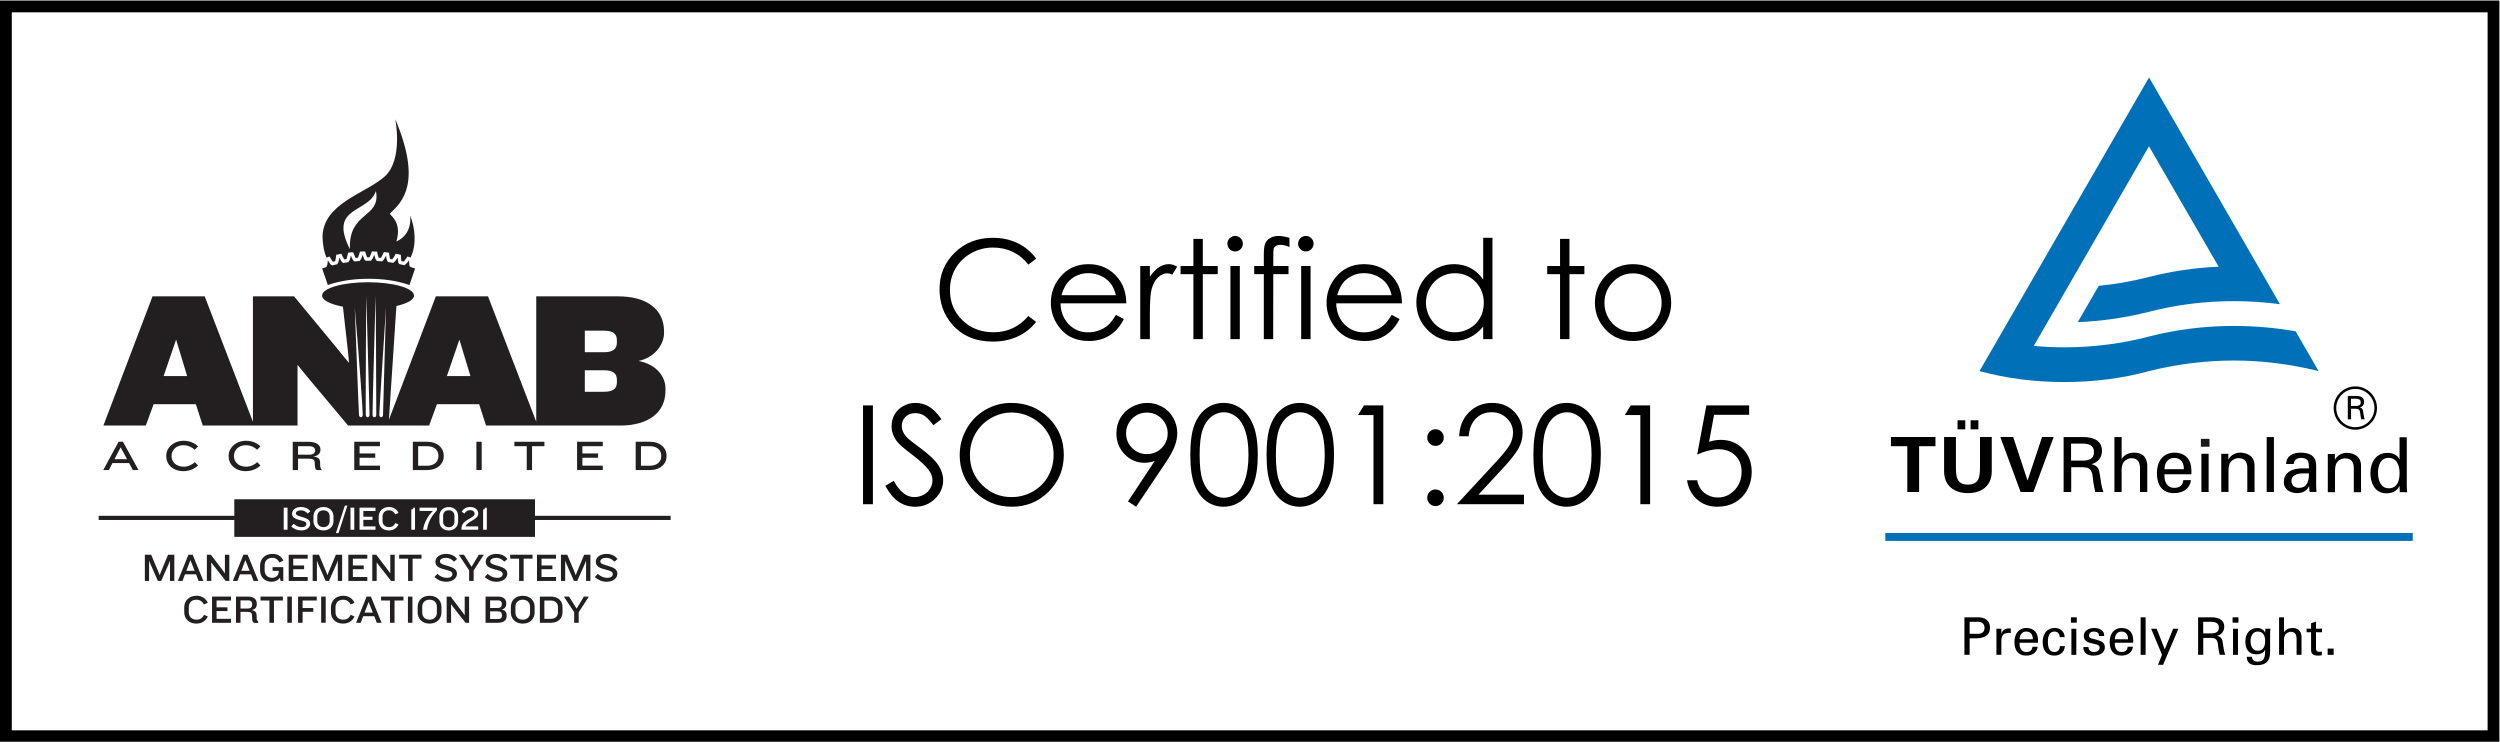 <?xml version="1.0" encoding="utf-8"?>
<!-- Generator: Adobe Illustrator 15.1.0, SVG Export Plug-In . SVG Version: 6.00 Build 0)  -->
<!DOCTYPE svg PUBLIC "-//W3C//DTD SVG 1.1//EN" "http://www.w3.org/Graphics/SVG/1.1/DTD/svg11.dtd">
<svg version="1.1"
	 id="svg2" xmlns:inkscape="http://www.inkscape.org/namespaces/inkscape" xmlns:sodipodi="http://sodipodi.sourceforge.net/DTD/sodipodi-0.dtd" xmlns:svg="http://www.w3.org/2000/svg" sodipodi:docname="a8caac02e760b1fb5bd92515efc16cbe.eps"
	 xmlns="http://www.w3.org/2000/svg" xmlns:xlink="http://www.w3.org/1999/xlink" x="0px" y="0px" width="150px" height="44.506px"
	 viewBox="0 52.615 150 44.506" enable-background="new 0 52.615 150 44.506" xml:space="preserve">
<sodipodi:namedview  id="namedview4" borderopacity="1.0" bordercolor="#666666" pagecolor="#ffffff" inkscape:pageopacity="0.0" inkscape:pageshadow="2" inkscape:pagecheckerboard="0">
	</sodipodi:namedview>
<g id="g8" transform="matrix(1.333,0,0,-1.333,0,180)" inkscape:label="ink_ext_XXXXXX" inkscape:groupmode="layer">
	<g id="g10" transform="scale(0.1)">
		<path id="path12" d="M466.373,839.209l-3.505-2.695c-1.934,2.52-4.263,4.431-6.969,5.728c-2.71,1.304-5.695,1.956-8.936,1.956
			c-3.549,0-6.833-0.857-9.855-2.549c-3.025-1.707-5.369-3.999-7.035-6.863c-1.663-2.878-2.494-6.116-2.494-9.697
			c0-5.42,1.857-9.946,5.581-13.579c3.713-3.618,8.412-5.442,14.073-5.442c6.229,0,11.444,2.446,15.634,7.317l3.505-2.666
			c-2.212-2.82-4.98-4.995-8.298-6.541c-3.314-1.538-7.017-2.307-11.111-2.307c-7.782,0-13.92,2.585-18.413,7.764
			c-3.776,4.38-5.654,9.653-5.654,15.842c0,6.511,2.285,11.997,6.848,16.436c4.563,4.446,10.287,6.672,17.161,6.672
			c4.153,0,7.903-0.82,11.246-2.461C461.503,844.468,464.245,842.168,466.373,839.209"/>
		<path id="path14" d="M502.302,822.759c-0.568,2.256-1.392,4.058-2.468,5.405c-1.084,1.355-2.512,2.446-4.285,3.267
			c-1.776,0.835-3.644,1.245-5.603,1.245c-3.23,0-6.006-1.04-8.324-3.113c-1.699-1.516-2.981-3.779-3.845-6.804H502.302
			L502.302,822.759z M502.302,813.896l3.563-1.868c-1.168-2.307-2.52-4.153-4.054-5.574c-1.534-1.406-3.259-2.483-5.178-3.215
			c-1.915-0.74-4.087-1.099-6.504-1.099c-5.369,0-9.565,1.75-12.594,5.273c-3.025,3.516-4.537,7.493-4.537,11.924
			c0,4.175,1.282,7.896,3.849,11.155c3.245,4.153,7.592,6.233,13.041,6.233c5.607,0,10.085-2.124,13.436-6.379
			c2.384-3.003,3.593-6.753,3.629-11.243h-29.597c0.081-3.831,1.304-6.951,3.662-9.404c2.358-2.439,5.277-3.662,8.745-3.662
			c1.681,0,3.307,0.286,4.893,0.872c1.586,0.579,2.933,1.362,4.043,2.322S501.009,811.758,502.302,813.896"/>
		<path id="path16" d="M513.245,835.884h4.325v-4.805c1.293,1.89,2.651,3.303,4.083,4.248c1.432,0.938,2.922,1.406,4.475,1.406
			c1.168,0,2.417-0.381,3.75-1.128l-2.208-3.56c-0.886,0.381-1.633,0.571-2.238,0.571c-1.406,0-2.772-0.579-4.08-1.736
			c-1.311-1.165-2.311-2.966-2.996-5.398c-0.52-1.875-0.787-5.669-0.787-11.375v-11.125h-4.325V835.884"/>
		<path id="path18" d="M537.169,848.101h4.226v-12.217h6.716v-3.662h-6.716v-29.238h-4.226v29.238h-5.779v3.662h5.779V848.101"/>
		<path id="path20" d="M553.824,835.884h4.23v-32.9h-4.23V835.884z M555.926,849.426c0.963,0,1.787-0.344,2.472-1.033
			c0.677-0.674,1.022-1.501,1.022-2.476c0-0.945-0.341-1.765-1.022-2.446c-0.685-0.681-1.509-1.025-2.472-1.025
			c-0.945,0-1.758,0.337-2.443,1.025c-0.677,0.674-1.022,1.501-1.022,2.446c0,0.967,0.344,1.794,1.022,2.476
			C554.169,849.082,554.982,849.426,555.926,849.426"/>
		<path id="path22" d="M580.4,848.577v-4.138c-1.553,0.659-2.886,0.996-3.984,0.996c-0.835,0-1.516-0.161-2.065-0.498
			c-0.542-0.337-0.886-0.718-1.025-1.143c-0.139-0.439-0.205-1.597-0.205-3.472v-4.438h6.855v-3.662h-6.863l-0.037-29.238h-4.219
			v29.238h-4.329v3.662h4.329v5.142c0,2.358,0.212,4.043,0.645,5.046s1.157,1.824,2.205,2.432s2.292,0.916,3.757,0.916
			C576.848,849.426,578.481,849.141,580.4,848.577"/>
		<path id="path24" d="M585.674,835.884h4.226v-32.9h-4.226V835.884z M587.768,849.426c0.952,0,1.787-0.344,2.468-1.033
			c0.674-0.674,1.025-1.501,1.025-2.476c0-0.945-0.352-1.765-1.025-2.446c-0.681-0.688-1.516-1.025-2.468-1.025
			c-0.945,0-1.772,0.337-2.446,1.025c-0.674,0.674-1.025,1.501-1.025,2.446c0,0.967,0.344,1.794,1.025,2.476
			C585.996,849.082,586.824,849.426,587.768,849.426"/>
		<path id="path26" d="M626.396,822.759c-0.557,2.256-1.384,4.058-2.476,5.405c-1.069,1.355-2.505,2.446-4.277,3.267
			c-1.787,0.835-3.647,1.245-5.596,1.245c-3.23,0-6.006-1.04-8.335-3.113c-1.692-1.516-2.974-3.779-3.838-6.804H626.396
			L626.396,822.759z M626.396,813.896l3.574-1.868c-1.187-2.307-2.534-4.153-4.072-5.574c-1.538-1.406-3.252-2.483-5.171-3.215
			c-1.919-0.74-4.087-1.099-6.504-1.099c-5.369,0-9.565,1.75-12.583,5.273c-3.04,3.516-4.541,7.493-4.541,11.924
			c0,4.175,1.274,7.896,3.838,11.155c3.245,4.153,7.595,6.233,13.044,6.233c5.603,0,10.085-2.124,13.44-6.379
			c2.373-3.003,3.574-6.753,3.618-11.243h-29.59c0.088-3.831,1.304-6.951,3.655-9.404c2.373-2.439,5.281-3.662,8.745-3.662
			c1.677,0,3.303,0.286,4.885,0.872c1.604,0.579,2.937,1.362,4.058,2.322C623.891,810.19,625.1,811.758,626.396,813.896"/>
		<path id="path28" d="M654.858,832.646c-2.358,0-4.534-0.579-6.511-1.743c-2.007-1.157-3.596-2.776-4.768-4.871
			c-1.187-2.102-1.758-4.314-1.758-6.643c0-2.322,0.586-4.526,1.787-6.65c1.179-2.109,2.776-3.757,4.783-4.937
			c2-1.172,4.138-1.758,6.438-1.758c2.329,0,4.512,0.579,6.592,1.743c2.065,1.172,3.662,2.754,4.775,4.746
			c1.128,1.992,1.685,4.241,1.685,6.731c0,3.801-1.245,6.987-3.765,9.551c-2.498,2.556-5.581,3.831-9.243,3.831H654.858
			L654.858,832.646z M671.777,848.577v-45.593h-4.175v5.654c-1.765-2.153-3.757-3.779-5.962-4.871
			c-2.212-1.091-4.629-1.626-7.236-1.626c-4.658,0-8.643,1.677-11.938,5.061c-3.296,3.376-4.944,7.485-4.944,12.319
			c0,4.739,1.663,8.789,4.98,12.151c3.333,3.369,7.332,5.054,12.019,5.054c2.695,0,5.127-0.579,7.324-1.729
			c2.19-1.15,4.116-2.871,5.757-5.164v18.743H671.777"/>
		<path id="path30" d="M702.202,848.101h4.233v-12.217h6.709v-3.662h-6.709v-29.238h-4.233v29.238h-5.779v3.662h5.779V848.101"/>
		<path id="path32" d="M735.051,832.588c-3.516,0-6.548-1.304-9.075-3.904c-2.527-2.607-3.794-5.75-3.794-9.434
			c0-2.38,0.571-4.592,1.729-6.65s2.71-3.647,4.68-4.768c1.956-1.113,4.109-1.677,6.46-1.677s4.504,0.564,6.46,1.677
			c1.97,1.128,3.523,2.71,4.68,4.768c1.157,2.051,1.729,4.27,1.729,6.65c0,3.684-1.267,6.826-3.809,9.434
			C741.57,831.284,738.552,832.588,735.051,832.588L735.051,832.588z M735.073,836.726c5.061,0,9.258-1.838,12.598-5.5
			c3.032-3.34,4.556-7.31,4.556-11.887c0-4.592-1.626-8.613-4.819-12.048c-3.208-3.435-7.31-5.149-12.334-5.149
			c-5.054,0-9.177,1.714-12.393,5.149c-3.186,3.435-4.79,7.456-4.79,12.048c0,4.556,1.516,8.511,4.541,11.858
			C725.771,834.88,729.976,836.726,735.073,836.726"/>
		<path id="path34" d="M388.462,773.152h4.438v-44.48h-4.438V773.152"/>
		<path id="path36" d="M398.496,736.948l3.783,2.271c2.662-4.893,5.728-7.339,9.221-7.339c1.49,0,2.889,0.344,4.204,1.04
			c1.311,0.688,2.303,1.633,2.988,2.791c0.688,1.179,1.029,2.41,1.029,3.728c0,1.487-0.509,2.952-1.509,4.38
			c-1.395,1.978-3.929,4.358-7.621,7.134c-3.717,2.813-6.021,4.834-6.925,6.086c-1.571,2.087-2.358,4.358-2.358,6.797
			c0,1.941,0.465,3.699,1.392,5.288c0.923,1.597,2.234,2.849,3.915,3.772c1.685,0.908,3.512,1.377,5.49,1.377
			c2.095,0,4.058-0.527,5.881-1.567s3.75-2.937,5.79-5.728l-3.625-2.739c-1.677,2.212-3.102,3.677-4.285,4.38
			c-1.176,0.703-2.461,1.055-3.856,1.055c-1.791,0-3.256-0.549-4.398-1.626c-1.139-1.099-1.707-2.439-1.707-4.028
			c0-0.967,0.201-1.904,0.608-2.813c0.396-0.916,1.135-1.89,2.201-2.959c0.59-0.557,2.501-2.051,5.746-4.453
			c3.853-2.842,6.493-5.376,7.925-7.588c1.432-2.227,2.146-4.438,2.146-6.68c0-3.237-1.227-6.035-3.673-8.401
			c-2.45-2.395-5.435-3.582-8.932-3.582c-2.703,0-5.156,0.732-7.354,2.168C402.374,731.162,400.349,733.564,398.496,736.948"/>
		<path id="path38" d="M455.31,769.944c-3.292,0-6.412-0.857-9.357-2.571c-2.952-1.714-5.255-4.021-6.91-6.929
			s-2.476-6.138-2.476-9.712c0-5.288,1.831-9.749,5.493-13.389c3.666-3.647,8.082-5.464,13.25-5.464c3.45,0,6.647,0.842,9.587,2.512
			c2.937,1.663,5.229,3.962,6.874,6.87c1.648,2.893,2.465,6.13,2.465,9.683c0,3.538-0.824,6.724-2.465,9.573
			c-1.644,2.856-3.966,5.142-6.947,6.848C461.836,769.087,458.661,769.944,455.31,769.944z M455.116,774.272
			c6.735,0,12.374-2.256,16.915-6.738c4.534-4.504,6.804-10.042,6.804-16.611c0-6.504-2.267-12.026-6.793-16.567
			c-4.53-4.541-10.049-6.812-16.567-6.812c-6.588,0-12.158,2.263-16.699,6.782c-4.534,4.512-6.808,9.983-6.808,16.392
			c0,4.277,1.033,8.232,3.102,11.88s4.882,6.504,8.456,8.569C447.096,773.232,450.963,774.272,455.116,774.272"/>
		<path id="path40" d="M516.229,751.223c2.611,0,4.812,0.916,6.636,2.732c1.805,1.831,2.717,4.028,2.717,6.614
			s-0.912,4.783-2.736,6.614c-1.824,1.824-4.039,2.732-6.639,2.732c-2.582,0-4.783-0.916-6.603-2.732
			c-1.824-1.831-2.743-4.028-2.743-6.614s0.919-4.783,2.743-6.614C511.435,752.139,513.644,751.223,516.229,751.223z
			 M511.37,727.544l-3.655,2.373l12.03,18.208c-1.611-0.527-3.124-0.806-4.541-0.806c-3.53,0-6.53,1.274-8.998,3.838
			c-2.461,2.542-3.695,5.684-3.695,9.412c0,2.571,0.593,4.871,1.783,6.929s2.875,3.691,5.068,4.922
			c2.186,1.223,4.53,1.846,7.028,1.846c2.461,0,4.731-0.593,6.819-1.78s3.724-2.856,4.915-4.98c1.187-2.153,1.783-4.424,1.783-6.848
			c0-1.831-0.366-3.743-1.106-5.75c-0.736-2.007-2.051-4.424-3.944-7.251L511.37,727.544"/>
		<path id="path42" d="M539.971,750.813c0-5.017,0.454-8.811,1.351-11.382c0.897-2.578,2.219-4.526,3.973-5.867
			c1.754-1.318,3.615-1.992,5.57-1.992c1.974,0,3.816,0.652,5.53,1.956c1.718,1.296,3.018,3.252,3.9,5.845
			c1.113,3.164,1.663,6.98,1.663,11.44c0,4.482-0.498,8.152-1.479,11.008c-0.985,2.856-2.355,4.929-4.094,6.27
			c-1.75,1.318-3.585,1.978-5.519,1.978c-1.978,0-3.834-0.659-5.57-1.978c-1.732-1.34-3.054-3.281-3.959-5.845
			C540.432,759.668,539.971,755.867,539.971,750.813L539.971,750.813z M535.774,750.901c0,5.852,0.63,10.408,1.89,13.601
			s3.036,5.64,5.336,7.295c2.3,1.648,4.871,2.476,7.709,2.476c2.882,0,5.493-0.835,7.833-2.498c2.336-1.663,4.189-4.16,5.548-7.493
			c1.366-3.318,2.047-7.778,2.047-13.381c0-5.588-0.674-10.042-2.014-13.337c-1.34-3.311-3.197-5.801-5.555-7.485
			s-4.977-2.534-7.855-2.534c-2.845,0-5.409,0.82-7.679,2.461c-2.281,1.626-4.061,4.072-5.339,7.31
			C536.411,740.537,535.774,745.071,535.774,750.901"/>
		<path id="path44" d="M574.292,750.813c0-5.017,0.454-8.811,1.348-11.382c0.894-2.578,2.219-4.526,3.977-5.867
			c1.758-1.318,3.611-1.992,5.574-1.992s3.809,0.652,5.537,1.956c1.699,1.296,3.003,3.252,3.896,5.845
			c1.099,3.164,1.655,6.98,1.655,11.44c0,4.482-0.498,8.152-1.494,11.008c-0.981,2.856-2.344,4.929-4.087,6.27
			c-1.743,1.318-3.574,1.978-5.508,1.978c-1.985,0-3.838-0.659-5.574-1.978c-1.736-1.34-3.054-3.281-3.955-5.845
			C574.746,759.668,574.292,755.867,574.292,750.813L574.292,750.813z M570.088,750.901c0,5.852,0.645,10.408,1.89,13.601
			c1.26,3.193,3.032,5.64,5.347,7.295c2.292,1.648,4.863,2.476,7.705,2.476c2.886,0,5.493-0.835,7.822-2.498
			c2.351-1.663,4.204-4.16,5.566-7.493c1.348-3.318,2.036-7.778,2.036-13.381c0-5.588-0.674-10.042-2.007-13.337
			c-1.348-3.311-3.201-5.801-5.552-7.485c-2.373-1.685-4.98-2.534-7.866-2.534c-2.842,0-5.405,0.82-7.69,2.461
			c-2.271,1.626-4.05,4.072-5.317,7.31C570.732,740.537,570.088,745.071,570.088,750.901"/>
		<path id="path46" d="M613.901,773.152h8.745v-44.48h-4.424v40.129h-6.973L613.901,773.152"/>
		<path id="path48" d="M646.15,735.322c1.011,0,1.89-0.366,2.629-1.084c0.718-0.718,1.069-1.619,1.069-2.666
			c0-1.025-0.352-1.904-1.069-2.644c-0.74-0.732-1.619-1.099-2.629-1.099c-1.033,0-1.926,0.366-2.644,1.099
			c-0.718,0.74-1.084,1.619-1.084,2.644c0,1.047,0.366,1.948,1.084,2.666S645.117,735.322,646.15,735.322z M646.15,762.415
			c1.011,0,1.89-0.352,2.629-1.091c0.718-0.718,1.069-1.611,1.069-2.651c0-1.047-0.352-1.948-1.069-2.666
			c-0.74-0.732-1.619-1.084-2.629-1.084c-1.033,0-1.926,0.352-2.644,1.084c-0.718,0.718-1.084,1.619-1.084,2.666
			c0,1.018,0.366,1.897,1.084,2.637C644.224,762.056,645.117,762.415,646.15,762.415"/>
		<path id="path50" d="M661.069,759.243h-4.263c0.132,4.387,1.597,7.983,4.409,10.803c2.813,2.813,6.284,4.226,10.415,4.226
			c4.094,0,7.412-1.326,9.932-3.962c2.534-2.651,3.794-5.764,3.794-9.353c0-2.52-0.608-4.885-1.809-7.083
			c-1.208-2.219-3.552-5.215-7.024-8.987l-11.074-11.924h20.508v-4.292h-30.205l17,18.362c3.45,3.699,5.691,6.431,6.716,8.218
			c1.04,1.794,1.567,3.662,1.567,5.647c0,2.498-0.938,4.651-2.791,6.46c-1.868,1.816-4.153,2.717-6.848,2.717
			c-2.842,0-5.215-0.959-7.097-2.849C662.41,765.337,661.333,762.671,661.069,759.243"/>
		<path id="path52" d="M694.402,750.813c0-5.017,0.447-8.811,1.34-11.382c0.901-2.578,2.227-4.526,3.984-5.867
			c1.743-1.318,3.604-1.992,5.552-1.992c1.992,0,3.823,0.652,5.537,1.956s3.018,3.252,3.896,5.845
			c1.113,3.164,1.663,6.98,1.663,11.44c0,4.482-0.483,8.152-1.472,11.008s-2.358,4.929-4.109,6.27
			c-1.736,1.318-3.567,1.978-5.515,1.978c-1.963,0-3.838-0.659-5.552-1.978c-1.743-1.34-3.062-3.281-3.962-5.845
			C694.849,759.668,694.402,755.867,694.402,750.813L694.402,750.813z M690.198,750.901c0,5.852,0.623,10.408,1.882,13.601
			c1.267,3.193,3.04,5.64,5.332,7.295c2.307,1.648,4.871,2.476,7.712,2.476c2.893,0,5.493-0.835,7.844-2.498
			c2.329-1.663,4.175-4.16,5.537-7.493c1.362-3.318,2.043-7.778,2.043-13.381c0-5.588-0.667-10.042-2-13.337
			c-1.348-3.311-3.193-5.801-5.559-7.485c-2.358-1.685-4.973-2.534-7.859-2.534c-2.849,0-5.413,0.82-7.683,2.461
			c-2.263,1.626-4.058,4.072-5.332,7.31C690.835,740.537,690.198,745.071,690.198,750.901"/>
		<path id="path54" d="M734.018,773.152h8.723v-44.48h-4.402v40.129h-6.987L734.018,773.152"/>
		<path id="path56" d="M787.31,773.152v-4.233h-15.791l-2.234-12.136c1.934,0.586,3.684,0.864,5.229,0.864
			c4.05,0,7.39-1.362,10.02-4.072c2.615-2.717,3.933-6.182,3.933-10.415c0-2.922-0.681-5.61-2.029-8.049
			c-1.34-2.439-3.179-4.299-5.486-5.61c-2.3-1.304-4.973-1.956-7.998-1.956c-3.611,0-6.65,1.113-9.126,3.325
			c-2.476,2.197-3.955,5.054-4.453,8.569h4.556c0.352-1.721,0.938-3.091,1.75-4.175c0.828-1.069,1.912-1.934,3.259-2.593
			c1.377-0.652,2.798-0.974,4.285-0.974c2.922,0,5.427,1.106,7.537,3.325c2.095,2.205,3.149,4.98,3.149,8.298
			c0,2.988-0.952,5.435-2.849,7.295c-1.89,1.875-4.438,2.813-7.595,2.813c-2.607,0-5.801-0.776-9.536-2.373l4.124,22.097H787.31"/>
		<path id="path58" fill="#1A1A18" d="M990.644,758.101h3.882v-3.552h-3.882V758.101L990.644,758.101"/>
		<path id="path60" d="M896.514,758.914V743.43c0-6.577-4.717-9.763-10.715-9.763c-5.991,0-10.73,3.186-10.73,9.763v15.483h5.317
			v-13.418c0-4.182,0.205-7.991,5.413-7.991s5.413,3.809,5.413,7.991v13.418H896.514z M881.103,762.371v4.08h3.494v-4.08H881.103z
			 M886.992,762.371v4.08h3.501v-4.08H886.992L886.992,762.371"/>
		<path id="path62" d="M900.381,758.914h5.779l6.438-19.497h0.073l6.475,19.497h5.229l-9.104-24.734h-5.779L900.381,758.914
			L900.381,758.914"/>
		<path id="path64" d="M932.278,745.342V734.18h-3.42v24.727h8.833c4.138,0,8.43-1.296,8.43-6.196c0-2.974-1.794-5.281-4.658-5.962
			v-0.059c2.981-0.718,3.384-2.292,3.757-5.068c0.381-2.461,0.659-5.112,1.538-7.441h-3.662c-0.293,1.479-0.718,3.091-0.886,4.556
			c-0.271,2.234-0.271,4.255-1.399,5.486c-1.011,1.121-2.358,1.018-3.743,1.121H932.278L932.278,745.342z M932.212,748.293h5.654
			c3.794,0.168,4.651,1.882,4.651,3.838s-0.857,3.655-4.651,3.831h-5.654V748.293L932.212,748.293"/>
		<path id="path66" d="M951.724,734.18v24.727h3.252v-9.829h0.059c1.238,1.919,3.083,2.813,5.588,2.813
			c4.482,0,5.896-2.966,5.896-6.064V734.18h-3.267v10.173c0,3.01-0.784,4.973-3.823,5.046c-1.311,0.029-3.296-0.967-3.911-2.41
			c-0.747-1.78-0.542-2.996-0.542-3.977v-8.833H951.724L951.724,734.18"/>
		<path id="path68" d="M974.26,742.163c-0.234-3.003,1.003-6.123,4.321-6.123c2.527,0,3.794,0.989,4.182,3.486h3.428
			c-0.52-3.896-3.545-5.859-7.646-5.859c-5.522,0-7.69,3.911-7.69,8.979c0,5.024,2.52,9.243,7.961,9.243
			c5.149-0.103,7.566-3.354,7.566-8.115v-1.611H974.26L974.26,742.163z M982.969,744.434c0.059,2.871-1.245,5.083-4.387,5.083
			c-2.703,0-4.321-2.271-4.321-5.083H982.969L982.969,744.434"/>
		<path id="path70" d="M990.879,734.18v17.197h3.252V734.18H990.879L990.879,734.18"/>
		<path id="path72" d="M1003.008,748.843h0.066c1.099,2.153,3.501,3.047,5.215,3.047c1.194,0,6.511-0.308,6.511-5.815V734.18h-3.259
			v10.833c0,2.849-1.208,4.387-3.94,4.387c0,0-1.78,0.095-3.142-1.274c-0.498-0.476-1.384-1.23-1.384-4.592v-9.338h-3.252v17.183
			h3.186V748.843L1003.008,748.843"/>
		<path id="path74" d="M1020.264,734.18v24.727h3.252V734.18H1020.264L1020.264,734.18"/>
		<path id="path76" d="M1039.277,744.8c0,2.981-0.176,4.717-3.633,4.717c-1.633,0-3.186-0.945-3.223-2.732h-3.42
			c0.168,3.772,3.113,5.105,6.511,5.105c3.53,0,7.017-1.055,7.017-5.859v-8.218c0-0.74,0.029-2.183,0.139-3.618h-2.197
			c-0.3,0-0.886-0.176-0.93,0.227c-0.059,0.798-0.125,1.553-0.168,2.329h-0.066c-1.055-2.153-2.974-3.083-5.339-3.083
			c-2.981,0-5.984,1.553-5.984,4.907c0,4.834,4.277,6.233,8.35,6.233h2.944V744.8L1039.277,744.8z M1036.025,742.544
			c-1.992-0.11-4.629-0.82-4.629-3.325c0-2.124,1.472-3.179,3.384-3.179c3.838,0,4.556,3.311,4.497,6.504H1036.025L1036.025,742.544
			"/>
		<path id="path78" d="M1050.952,748.748h0.073c1.099,2.153,3.486,3.054,5.2,3.054c1.201,0,6.504-0.322,6.504-5.823v-11.887h-3.252
			v10.825c0,2.842-1.187,4.38-3.926,4.38c0,0-1.787,0.103-3.171-1.26c-0.476-0.491-1.355-1.23-1.355-4.585v-9.36h-3.252v17.197
			h3.179V748.748L1050.952,748.748"/>
		<path id="path80" d="M1080.066,758.818h3.252v-21.68c0-1.025,0.095-2.051,0.168-3.054h-3.325l-0.095,2.578v0.168h-0.081
			c-1.157-2.402-3.428-3.252-5.918-3.252c-5.098,0-7.119,4.702-7.119,9.104c0,4.658,2.358,9.104,7.712,9.104
			c2.175,0,4.343-0.784,5.325-2.842h0.081V758.818L1080.066,758.818z M1075.232,735.842c3.933,0,4.856,3.662,4.856,6.877
			c0,3.12-1.165,6.812-4.856,6.812c-3.911,0-4.856-3.596-4.856-6.812C1070.376,739.512,1071.563,735.842,1075.232,735.842
			L1075.232,735.842"/>
		<path id="path82" d="M851.133,758.914h20.039v-4.116h-7.354V734.18h-5.317v20.618h-7.368V758.914L851.133,758.914"/>
		<path id="path84" d="M1068.765,771.958c0-4.753-3.867-8.613-8.606-8.613s-8.591,3.86-8.591,8.613c0,4.739,3.853,8.606,8.591,8.606
			S1068.765,776.697,1068.765,771.958z M1060.159,781.707c-5.369,0-9.756-4.373-9.756-9.749c0-5.369,4.387-9.749,9.756-9.749
			c5.383,0,9.756,4.38,9.756,9.749C1069.915,777.334,1065.542,781.707,1060.159,781.707L1060.159,781.707"/>
		<path id="path86" d="M1058.247,771.643v-4.761h-1.472v10.525h3.772c1.743,0,3.574-0.549,3.574-2.637
			c0-1.274-0.754-2.241-1.978-2.549V772.2c1.267-0.293,1.443-0.967,1.589-2.146c0.168-1.055,0.286-2.183,0.667-3.171h-1.56
			c-0.132,0.63-0.308,1.318-0.374,1.941c-0.117,0.952-0.117,1.809-0.601,2.322c-0.432,0.491-1.011,0.439-1.582,0.491h-2.036V771.643
			z M1058.196,772.896h2.41c1.619,0.066,1.992,0.791,1.992,1.626c0,0.828-0.374,1.56-1.992,1.626h-2.41V772.896L1058.196,772.896"/>
		<path id="path88" fill="#0071B9" d="M1042.668,790.261l-9.382,16.252c-9.009,1.56-18.362,2.41-27.803,2.41
			c-13.198,0-25.942-1.619-38.174-4.768c-12.1-3.171-24.976-4.863-38.123-4.863c-4.695,0-9.25,0.205-13.748,0.659l51.841,89.824
			l31.355-54.185c-10.818-0.483-21.174-2.021-31.326-4.622c-7.346-1.89-14.883-3.23-22.639-3.992l-9.441-16.348
			c11.016,0.425,21.797,2.08,32.08,4.658c12.217,3.164,24.946,4.79,38.167,4.79c6.995,0,13.997-0.469,20.764-1.37l-9.932,17.205
			L990.63,880.4l-23.32,40.371l-76.318-132.173c12.188-3.325,24.968-4.937,38.188-4.937c13.147,0,26.03,1.611,38.13,4.937
			c12.217,3.018,24.946,4.753,38.167,4.753c13.147,0,25.935-1.736,38.159-4.753L1042.668,790.261L1042.668,790.261"/>
		<path id="path90" fill="#0071B9" d="M848.599,712.163h237.422v3.567H848.599V712.163L848.599,712.163"/>
		<path id="path92" d="M884.209,677.761h5.662c3.127,0.139,5.837-1.033,5.837-4.724c0-3.523-2.856-4.644-5.984-4.717h-3.171v-7.441
			h-2.344V677.761L884.209,677.761z M890.215,670.342c0.278,0,3.04-0.161,3.04,2.695s-2.761,2.717-3.04,2.717h-3.662v-5.413H890.215
			L890.215,670.342"/>
		<path id="path94" d="M900.835,660.879h-2.219v11.733h2.219v-2.256h0.044c0.322,1.619,1.824,2.417,3.428,2.417
			c0.286,0,0.513-0.015,0.769-0.015v-2.102c-0.3,0.11-0.645,0.11-0.945,0.11c-2.813-0.088-3.296-1.582-3.296-4.065V660.879
			L900.835,660.879"/>
		<path id="path96" d="M909.053,666.328c-0.161-2.051,0.681-4.182,2.944-4.182c1.736,0,2.607,0.674,2.864,2.38h2.322
			c-0.337-2.666-2.402-3.992-5.208-3.992c-3.757,0-5.251,2.673-5.251,6.116s1.729,6.313,5.449,6.313
			c3.501-0.066,5.164-2.285,5.164-5.537v-1.099H909.053z M914.993,667.881c0.037,1.956-0.842,3.479-2.996,3.479
			c-1.831,0-2.944-1.56-2.944-3.479H914.993L914.993,667.881"/>
		<path id="path98" d="M927.114,668.848c-0.103,1.494-0.813,2.512-2.395,2.512c-2.124,0-2.944-1.846-2.944-4.614
			c0-2.761,0.813-4.592,2.944-4.592c1.472,0,2.38,0.952,2.498,2.637h2.227c-0.19-2.637-2.153-4.263-4.746-4.263
			c-3.765,0-5.273,2.681-5.273,6.123s1.736,6.313,5.449,6.313c2.483,0,4.358-1.56,4.468-4.116H927.114L927.114,668.848"/>
		<path id="path100" d="M932.146,677.761h2.637v-2.41h-2.637V677.761z M932.358,660.879v11.733h2.212v-11.733H932.358
			L932.358,660.879"/>
		<path id="path102" d="M942.539,672.964c2.227,0,4.731-0.93,4.57-3.604h-2.344c0.103,1.516-1.055,2-2.329,2
			c-1.201,0-2.161-0.564-2.161-1.868c0-1.318,2.007-1.406,2.856-1.67c1.985-0.659,4.285-0.879,4.285-3.516
			c0-2.893-2.805-3.779-5.215-3.779c-2.461,0-4.519,1.128-4.482,3.838h2.329c0.051-1.443,1.025-2.219,2.388-2.219
			c1.304,0,2.637,0.52,2.637,2.029c0,2.622-7.134,0.674-7.134,5.244C937.939,671.865,940.415,672.964,942.539,672.964
			L942.539,672.964"/>
		<path id="path104" d="M951.914,666.328c-0.161-2.051,0.688-4.182,2.952-4.182c1.729,0,2.593,0.674,2.849,2.38h2.344
			c-0.352-2.666-2.417-3.992-5.215-3.992c-3.765,0-5.259,2.673-5.259,6.116s1.729,6.313,5.449,6.313
			c3.486-0.066,5.156-2.285,5.156-5.537v-1.099H951.914z M957.854,667.881c0.044,1.956-0.835,3.479-2.988,3.479
			c-1.853,0-2.952-1.56-2.952-3.479H957.854L957.854,667.881"/>
		<path id="path106" d="M963.53,660.879v16.89h2.234v-16.89H963.53L963.53,660.879"/>
		<path id="path108" d="M973.63,656.396h-2.263l1.772,4.541l-4.878,11.675h2.476l3.662-9.258l3.75,9.258h2.38L973.63,656.396
			L973.63,656.396"/>
		<path id="path110" d="M991.714,668.503v-7.625h-2.314v16.89h6.028c2.82,0,5.735-0.894,5.735-4.233
			c0-2.036-1.208-3.618-3.179-4.072v-0.051c2.029-0.491,2.314-1.56,2.563-3.45c0.264-1.692,0.461-3.494,1.069-5.083h-2.505
			c-0.212,1.011-0.498,2.109-0.608,3.12c-0.183,1.501-0.183,2.886-0.967,3.721c-0.667,0.776-1.604,0.718-2.542,0.776h-3.281V668.503
			z M991.685,670.518h3.853c2.593,0.117,3.186,1.282,3.186,2.622c0,1.333-0.593,2.49-3.186,2.607h-3.853V670.518L991.685,670.518"/>
		<path id="path112" d="M1004.912,677.761h2.637v-2.41h-2.637V677.761z M1005.117,660.879v11.733h2.219v-11.733H1005.117
			L1005.117,660.879"/>
		<path id="path114" d="M1019.648,672.612h2.292c-0.059-0.688-0.139-1.392-0.139-2.095v-8.262c0-4.292-1.86-6.05-6.167-6.05
			c-2.52,0-4.336,1.069-4.351,3.787h2.344c0.088-1.56,1.172-2.175,2.725-2.175c3.157,0,3.157,2.637,3.237,5.259h-0.081
			c-0.696-1.406-2.402-1.985-3.86-1.985c-3.574,0-4.995,2.527-4.995,5.823c0,3.391,1.904,6.05,5.449,6.05
			c1.143,0,2.402-0.454,3.135-1.523c0.037-0.059,0.352-0.74,0.352-0.564L1019.648,672.612z M1016.294,662.71
			c2.402,0,3.296,2.058,3.296,4.336c0,2.256-0.894,4.314-3.296,4.314c-2.593,0-3.296-2.483-3.296-4.314
			C1012.998,665.186,1013.701,662.71,1016.294,662.71L1016.294,662.71"/>
		<path id="path116" d="M1025.845,660.879v16.89h2.219v-6.709h0.037c0.857,1.304,2.117,1.904,3.816,1.904
			c3.062,0,4.028-2.029,4.028-4.146v-7.939h-2.219v6.943c0,2.058-0.542,3.398-2.622,3.442c-0.886,0.015-2.241-0.652-2.651-1.641
			c-0.527-1.208-0.396-2.051-0.396-2.71v-6.035H1025.845L1025.845,660.879"/>
		<path id="path118" d="M1040.244,672.612v2.505l2.212,0.703v-3.208l2.725,0.073v-1.663l-2.725,0.037v-7.573
			c0-0.835,0.659-1.252,1.465-1.252c0.337,0,0.813,0.051,1.157,0.154v-1.714c-0.513-0.029-0.996-0.146-1.523-0.146
			c-0.535,0-0.952,0.029-1.494,0.117c-0.337,0.081-0.923,0.256-1.311,0.776c-0.388,0.571-0.505,0.615-0.505,2.168v7.471
			l-2.014-0.037v1.663L1040.244,672.612L1040.244,672.612"/>
		<path id="path120" d="M1047.7,660.879v2.813h2.71v-2.813H1047.7L1047.7,660.879"/>
		<path id="path122" fill="#231F20" d="M120.436,721.582H44.41v1.875h76.025V721.582L120.436,721.582"/>
		<path id="path124" fill="#231F20" d="M301.868,721.582h-71.649v1.875h71.649V721.582L301.868,721.582"/>
		<path id="path126" fill="#231F20" d="M201.998,725.955c-1.74,0-2.549-1.201-2.549-2.542v-2.549c0-1.333,0.802-2.563,2.549-2.563
			c1.743,0,2.552,1.23,2.552,2.563v2.549C204.551,724.746,203.741,725.955,201.998,725.955L201.998,725.955"/>
		<path id="path128" fill="#231F20" d="M145.602,725.933c-1.82,0-2.776-1.201-2.776-2.695v-2.183c0-1.479,0.956-2.695,2.776-2.695
			c1.82,0,2.776,1.216,2.776,2.695v2.183C148.374,724.731,147.422,725.933,145.602,725.933L145.602,725.933"/>
		<path id="path130" fill="#231F20" d="M105.461,730.913v-16.941h135.348v16.941H105.461z M129.419,717.173h-1.714v9.932h1.714
			V717.173L129.419,717.173z M139.632,719.941c0-1.787-1.67-3.076-4.102-3.076c-1.747,0-3.102,0.659-4.46,1.765l1.11,1.223
			c1.322-1.084,2.303-1.494,3.695-1.494c1.355,0,2.021,0.601,2.021,1.443c0,2.205-6.438,1.062-6.438,4.592
			c0,1.699,1.538,3.025,4.054,3.025c1.853,0,3.344-0.747,4.164-1.956l-1.19-0.996c-0.732,0.85-1.776,1.458-2.974,1.458
			c-1.366,0-2.333-0.527-2.333-1.355C133.176,722.593,139.632,723.347,139.632,719.941z M150.102,721.069
			c0-2.234-1.626-4.204-4.504-4.204c-2.882,0-4.501,1.97-4.501,4.204v2.161c0,2.249,1.622,4.189,4.501,4.189
			c2.878,0,4.504-1.941,4.504-4.189V721.069z M152.377,715.701h-1.165l4.006,12.349h1.15L152.377,715.701z M159.474,717.173h-1.718
			v9.932h1.718V717.173z M169.017,725.61h-5.471v-2.563h4.113v-1.421h-4.113v-2.944h5.471v-1.509h-7.181v9.932h7.181V725.61z
			 M175.17,718.359c1.366,0,2.307,0.769,2.78,1.846l1.421-0.637c-0.582-1.384-2.043-2.703-4.296-2.703
			c-2.985,0-4.618,1.97-4.618,4.351v1.787c0,2.417,1.725,4.417,4.677,4.417c2.15,0,3.71-1.326,4.233-2.666l-1.443-0.637
			c-0.48,0.93-1.392,1.816-2.816,1.816c-1.912,0-2.926-1.201-2.926-2.864v-1.904C172.181,719.546,173.229,718.359,175.17,718.359z
			 M186.8,717.173h-1.67v9.119c0.63,0,0.868,0.374,0.868,0.813h0.802V717.173L186.8,717.173z M196.688,725.911
			c-2.461-2.542-4.025-5.303-4.471-8.738h-1.776c0.297,2.769,2.087,6.284,4.427,8.481h-6.021v1.45h7.841V725.911z M206.206,720.879
			c0-2.153-1.538-4.028-4.208-4.028c-2.681,0-4.215,1.875-4.215,4.028v2.512c0,2.153,1.534,4.006,4.215,4.006
			c2.67,0,4.208-1.853,4.208-4.006V720.879z M215.248,718.682v-1.509h-7.533v0.571c0,4.131,5.922,4.468,5.922,6.636
			c0,0.835-0.674,1.626-2.058,1.626c-1.223,0-1.879-0.586-2.567-1.56l-1.19,0.857c0.773,1.26,1.996,2.124,3.768,2.124
			c2.443,0,3.684-1.45,3.684-2.981c0-2.813-4.834-3.325-5.76-5.764H215.248L215.248,718.682z M219.122,717.173h-1.666v9.119
			c0.623,0,0.868,0.374,0.868,0.813h0.802v-9.932H219.122"/>
		<path id="path132" fill="#231F20" d="M76.523,694.138v9.155l-0.582-1.509l-3.402-7.646h-1.472l-3.365,7.646l-0.59,1.509v-9.155
			H65.2v11.807h2.834l3.278-7.771l0.553-1.45l0.549,1.443l3.241,7.778h2.816v-11.814h-1.948V694.138"/>
		<path id="path134" fill="#231F20" d="M89.399,694.138l-1.154,2.974h-4.977l-1.113-2.974h-2.095l4.75,11.807h1.912l4.819-11.807
			H89.399z M85.715,703.506l-1.842-4.805h3.739L85.715,703.506L85.715,703.506"/>
		<path id="path136" fill="#231F20" d="M101.601,694.138l-5.526,7.024l-0.974,1.333v-8.364h-1.985v11.814h1.791l5.369-7.068
			l0.956-1.333v8.401h1.985v-11.814h-1.615V694.138"/>
		<path id="path138" fill="#231F20" d="M114.144,694.138l-1.154,2.974h-4.977l-1.121-2.974h-2.087l4.75,11.807h1.912l4.819-11.807
			H114.144z M110.456,703.506l-1.842-4.805h3.735L110.456,703.506L110.456,703.506"/>
		<path id="path140" fill="#231F20" d="M126.313,694.138l-0.337,1.384c-0.798-1.084-2.073-1.75-3.684-1.75
			c-3.365,0-5.229,2.322-5.229,5.149v2.139c0,2.864,2.073,5.244,5.548,5.244c2.622,0,4.006-1.157,4.944-2.988l-1.703-0.908
			c-0.659,1.208-1.652,2.139-3.241,2.139c-2.322,0-3.494-1.509-3.494-3.34v-2.344c0-1.875,1.223-3.325,3.42-3.325
			c1.772,0,2.904,1.23,2.904,2.695v0.439h-2.747v1.67h4.819v-6.211h-1.201V694.138"/>
		<path id="path142" fill="#231F20" d="M129.953,694.138v11.807h8.544v-1.78h-6.5v-3.062h4.889v-1.685h-4.889v-3.516h6.5v-1.765
			H129.953L129.953,694.138"/>
		<path id="path144" fill="#231F20" d="M152.047,694.138v9.155l-0.582-1.509l-3.402-7.646h-1.472l-3.365,7.646l-0.586,1.509v-9.155
			h-1.912v11.807h2.838l3.274-7.771l0.549-1.45l0.549,1.443l3.245,7.778h2.816v-11.814h-1.952V694.138"/>
		<path id="path146" fill="#231F20" d="M156.789,694.138v11.807h8.544v-1.78h-6.5v-3.062h4.889v-1.685h-4.889v-3.516h6.5v-1.765
			H156.789L156.789,694.138"/>
		<path id="path148" fill="#231F20" d="M176.052,694.138l-5.533,7.024l-0.97,1.333v-8.364h-1.985v11.814h1.794l5.361-7.068
			l0.956-1.333v8.401h1.985v-11.814h-1.611v0.007"/>
		<path id="path150" fill="#231F20" d="M185.716,704.165v-10.027h-2.032v10.027h-4.025v1.78h10.078v-1.78H185.716L185.716,704.165"
			/>
		<path id="path152" fill="#231F20" d="M200.812,693.772c-2.073,0-3.68,0.769-5.299,2.087l1.315,1.465
			c1.578-1.289,2.743-1.787,4.391-1.787c1.615,0,2.413,0.732,2.413,1.729c0,2.615-7.654,1.26-7.654,5.471
			c0,2,1.824,3.567,4.823,3.567c2.19,0,3.959-0.879,4.937-2.322l-1.417-1.179c-0.868,1.011-2.106,1.743-3.519,1.743
			c-1.637,0-2.787-0.623-2.787-1.619c0-2.351,7.668-1.458,7.668-5.493C205.686,695.288,203.701,693.772,200.812,693.772
			L200.812,693.772"/>
		<path id="path154" fill="#231F20" d="M213.193,698.892v-4.753h-2.032v4.768l-4.666,7.039h2.344l3.413-5.449l3.281,5.449h2.252
			L213.193,698.892L213.193,698.892"/>
		<path id="path156" fill="#231F20" d="M223.469,693.772c-2.073,0-3.691,0.769-5.299,2.087l1.307,1.465
			c1.578-1.289,2.747-1.787,4.395-1.787c1.615,0,2.413,0.732,2.413,1.729c0,2.615-7.661,1.26-7.661,5.471
			c0,2,1.831,3.567,4.823,3.567c2.197,0,3.973-0.879,4.944-2.322l-1.417-1.179c-0.868,1.011-2.113,1.743-3.527,1.743
			c-1.63,0-2.78-0.623-2.78-1.619c0-2.351,7.668-1.458,7.668-5.493C228.336,695.288,226.355,693.772,223.469,693.772
			L223.469,693.772"/>
		<path id="path158" fill="#231F20" d="M235.693,704.165v-10.027h-2.043v10.027h-4.021v1.78h10.082v-1.78H235.693L235.693,704.165"
			/>
		<path id="path160" fill="#231F20" d="M241.71,694.138v11.807h8.547v-1.78h-6.508v-3.062h4.889v-1.685h-4.889v-3.516h6.508v-1.765
			H241.71L241.71,694.138"/>
		<path id="path162" fill="#231F20" d="M263.807,694.138v9.155l-0.586-1.509l-3.402-7.646h-1.472l-3.365,7.646l-0.582,1.509v-9.155
			h-1.919v11.807h2.838l3.274-7.771l0.549-1.45l0.553,1.443l3.241,7.778h2.816v-11.814h-1.945V694.138"/>
		<path id="path164" fill="#231F20" d="M273.01,693.772c-2.073,0-3.684,0.769-5.295,2.087l1.315,1.465
			c1.575-1.289,2.743-1.787,4.391-1.787c1.611,0,2.41,0.732,2.41,1.729c0,2.615-7.654,1.26-7.654,5.471c0,2,1.824,3.567,4.819,3.567
			c2.197,0,3.97-0.879,4.944-2.322l-1.417-1.179c-0.868,1.011-2.106,1.743-3.527,1.743c-1.633,0-2.78-0.623-2.78-1.619
			c0-2.351,7.676-1.458,7.676-5.493C277.892,695.288,275.903,693.772,273.01,693.772L273.01,693.772"/>
		<path id="path166" fill="#231F20" d="M91.798,683.54c-0.568,1.128-1.648,2.153-3.347,2.153c-2.271,0-3.475-1.421-3.475-3.391
			v-2.278c0-1.897,1.245-3.325,3.545-3.325c1.633,0,2.747,0.923,3.318,2.197l1.681-0.762c-0.692-1.626-2.424-3.201-5.101-3.201
			c-3.545,0-5.493,2.336-5.493,5.171v2.117c0,2.886,2.054,5.259,5.563,5.259c2.545,0,4.413-1.575,5.028-3.179L91.798,683.54
			L91.798,683.54"/>
		<path id="path168" fill="#231F20" d="M95.445,675.308V687.1h8.544v-1.772h-6.508v-3.062h4.896v-1.685h-4.896v-3.501h6.508v-1.78
			h-8.544V675.308"/>
		<path id="path170" fill="#231F20" d="M115.005,675.227c-1.08,0-1.49,0.637-1.523,1.853l-0.037,1.553
			c-0.037,1.055-0.48,1.597-2.091,1.597h-3.102v-4.922h-2.032V687.1h5.189c2.941,0,4.16-1.296,4.16-3.083v-0.388
			c0-1.289-0.564-2.285-2.395-2.622c1.809-0.161,2.344-1.201,2.344-2.41l0.018-1.384c0-0.593,0.157-0.938,0.656-1.23v-0.754H115.005
			L115.005,675.227z M113.5,683.892c0,0.798-0.498,1.494-1.937,1.494h-3.311v-3.655h3.311c1.293,0,1.937,0.659,1.937,1.633V683.892
			L113.5,683.892"/>
		<path id="path172" fill="#231F20" d="M123.31,685.327v-10.02h-2.04v10.02h-4.021v1.772h10.082v-1.772H123.31L123.31,685.327"/>
		<path id="path174" fill="#231F20" d="M129.331,675.308V687.1h2.036v-11.792H129.331L129.331,675.308"/>
		<path id="path176" fill="#231F20" d="M136.205,685.327v-3.384h4.805v-1.699h-4.805v-4.937h-2.036V687.1h8.412v-1.772H136.205
			L136.205,685.327"/>
		<path id="path178" fill="#231F20" d="M144.562,675.308V687.1h2.04v-11.792H144.562L144.562,675.308"/>
		<path id="path180" fill="#231F20" d="M157.833,683.54c-0.568,1.128-1.648,2.153-3.351,2.153c-2.267,0-3.468-1.421-3.468-3.391
			v-2.278c0-1.897,1.238-3.325,3.538-3.325c1.633,0,2.754,0.923,3.318,2.197l1.681-0.762c-0.688-1.626-2.421-3.201-5.101-3.201
			c-3.541,0-5.493,2.336-5.493,5.171v2.117c0,2.886,2.058,5.259,5.566,5.259c2.549,0,4.409-1.575,5.028-3.179L157.833,683.54
			L157.833,683.54"/>
		<path id="path182" fill="#231F20" d="M169.61,675.308l-1.146,2.974h-4.984l-1.113-2.974h-2.091l4.746,11.792h1.919l4.812-11.792
			H169.61z M165.926,684.683l-1.842-4.805h3.739L165.926,684.683L165.926,684.683"/>
		<path id="path184" fill="#231F20" d="M177.587,685.327v-10.02h-2.043v10.02h-4.017v1.772h10.078v-1.772H177.587L177.587,685.327"
			/>
		<path id="path186" fill="#231F20" d="M183.607,675.308V687.1h2.036v-11.792H183.607L183.607,675.308"/>
		<path id="path188" fill="#231F20" d="M193.348,674.927c-3.42,0-5.354,2.344-5.354,4.988v2.578c0,2.688,1.934,4.973,5.354,4.973
			s5.354-2.285,5.354-4.973v-2.578C198.702,677.271,196.769,674.927,193.348,674.927z M196.644,682.5
			c0,1.772-1.139,3.193-3.296,3.193c-2.161,0-3.296-1.421-3.296-3.193v-2.593c0-1.758,1.135-3.208,3.296-3.208
			c2.157,0,3.296,1.45,3.296,3.208V682.5L196.644,682.5"/>
		<path id="path190" fill="#231F20" d="M209.535,675.308l-5.526,7.002l-0.974,1.362v-8.364h-1.985V687.1h1.794l5.369-7.075
			l0.952-1.318v8.394h1.985v-11.792H209.535L209.535,675.308"/>
		<path id="path192" fill="#231F20" d="M224.154,675.308h-5.603V687.1h5.508c2.637,0,3.809-1.201,3.809-2.988v-0.293
			c0-1.326-0.707-2.271-2.106-2.527c1.611-0.278,2.285-1.326,2.285-2.461v-0.491C228.047,676.516,226.772,675.308,224.154,675.308z
			 M225.886,683.906c0,0.82-0.439,1.472-1.732,1.472h-3.549v-3.413h3.387c1.293,0,1.893,0.645,1.893,1.575V683.906z
			 M225.941,678.882c0,0.952-0.582,1.575-1.893,1.575h-3.442v-3.464h3.6c1.293,0,1.736,0.645,1.736,1.465V678.882L225.941,678.882"
			/>
		<path id="path194" fill="#231F20" d="M235.29,674.927c-3.417,0-5.347,2.344-5.347,4.988v2.578c0,2.688,1.93,4.973,5.347,4.973
			c3.42,0,5.354-2.285,5.354-4.973v-2.578C240.644,677.271,238.711,674.927,235.29,674.927z M238.586,682.5
			c0,1.772-1.132,3.193-3.296,3.193c-2.161,0-3.289-1.421-3.289-3.193v-2.593c0-1.758,1.128-3.208,3.289-3.208
			c2.164,0,3.296,1.45,3.296,3.208V682.5L238.586,682.5"/>
		<path id="path196" fill="#231F20" d="M247.943,675.308h-4.944V687.1h4.944c3.34,0,5.24-2.051,5.24-4.607v-2.607
			C253.183,677.358,251.283,675.308,247.943,675.308z M251.144,682.39c0,1.75-1.205,2.937-3.311,2.937h-2.802v-8.247h2.802
			c2.106,0,3.311,1.187,3.311,2.93V682.39L251.144,682.39"/>
		<path id="path198" fill="#231F20" d="M260.478,680.054v-4.746h-2.036v4.761l-4.658,7.031h2.336l3.42-5.435l3.278,5.435h2.245
			L260.478,680.054L260.478,680.054"/>
		<path id="path200" fill="#231F20" d="M59.784,744.053l-1.681,3.149h-7.474l-1.622-3.149h-2.527l6.885,12.729h1.985l6.995-12.729
			H59.784z M54.302,754.292l-2.772-5.347h5.636L54.302,754.292L54.302,754.292"/>
		<path id="path202" fill="#231F20" d="M87.649,753.186c-1.15,1.055-2.831,2.043-5.105,2.043c-3.402,0-5.314-2.329-5.314-4.761
			v-0.249c0-2.395,1.93-4.658,5.486-4.658c2.12,0,3.882,1.011,4.991,2.043l1.432-1.501c-1.395-1.384-3.772-2.549-6.573-2.549
			c-4.823,0-7.742,3.135-7.742,6.577v0.417c0,3.435,3.19,6.687,7.852,6.687c2.692,0,5.142-1.113,6.464-2.549L87.649,753.186
			L87.649,753.186"/>
		<path id="path204" fill="#231F20" d="M115.737,753.186c-1.146,1.055-2.831,2.043-5.105,2.043c-3.402,0-5.317-2.329-5.317-4.761
			v-0.249c0-2.395,1.937-4.658,5.49-4.658c2.12,0,3.882,1.011,4.984,2.043l1.439-1.501c-1.399-1.384-3.765-2.549-6.573-2.549
			c-4.819,0-7.745,3.135-7.745,6.577v0.417c0,3.435,3.193,6.687,7.859,6.687c2.695,0,5.142-1.113,6.456-2.549L115.737,753.186
			L115.737,753.186"/>
		<path id="path206" fill="#231F20" d="M142.738,744.053c-0.648,0-0.938,0.908-1.014,2.051l-0.073,1.289
			c-0.077,1.267-0.593,1.794-2.985,1.794h-4.508v-5.134h-2.391v12.729h6.94c3.823,0,5.544-1.531,5.544-3.501
			c0-1.392-0.71-2.717-3.193-3.179c2.483-0.183,3.018-1.311,3.036-2.798l0.022-1.055c0.015-0.886,0.172-1.509,0.78-2.153v-0.051
			h-2.157V744.053L142.738,744.053z M141.837,752.966c0,0.93-0.743,1.824-2.791,1.824h-4.889v-3.823h5.098
			c1.761,0,2.582,0.835,2.582,1.86V752.966L141.837,752.966"/>
		<path id="path208" fill="#231F20" d="M159.452,744.053v12.729h11.569v-1.992h-9.174v-3.267h7.053v-1.934h-7.053v-3.56h9.174
			v-1.978H159.452L159.452,744.053"/>
		<path id="path210" fill="#231F20" d="M192.341,744.053h-6.515v12.729h6.515c4.515,0,7.379-2.739,7.379-6.182v-0.41
			C199.72,746.792,196.853,744.053,192.341,744.053z M197.329,750.564c0,2.468-1.93,4.226-5.046,4.226h-4.072v-8.789h4.072
			c3.116,0,5.046,1.794,5.046,4.248V750.564L197.329,750.564"/>
		<path id="path212" fill="#231F20" d="M214.427,744.053v12.729h2.391v-12.729H214.427L214.427,744.053"/>
		<path id="path214" fill="#231F20" d="M239.48,754.79v-10.737h-2.384v10.737h-5.566v1.992h13.513v-1.992H239.48L239.48,754.79"/>
		<path id="path216" fill="#231F20" d="M259.753,744.053v12.729h11.565v-1.992h-9.177v-3.267h7.057v-1.934h-7.057v-3.56h9.177
			v-1.978H259.753L259.753,744.053"/>
		<path id="path218" fill="#231F20" d="M292.639,744.053h-6.515v12.729h6.515c4.515,0,7.379-2.739,7.379-6.182v-0.41
			C300.022,746.792,297.151,744.053,292.639,744.053z M297.634,750.564c0,2.468-1.934,4.226-5.046,4.226h-4.08v-8.789h4.08
			c3.113,0,5.046,1.794,5.046,4.248V750.564L297.634,750.564"/>
		<path id="path220" fill="#231F20" d="M184.607,835.51c-0.183,0.293-0.363,0.667-0.406,1.033c-0.088,0.791-0.059,1.992-0.059,1.992
			s-0.626-0.938-1.172-1.523c-0.278-0.3-0.692-0.564-1.025-0.762c-0.754,0.198-1.512,0.374-2.271,0.542
			c-0.201,0.271-0.414,0.63-0.487,1.003c-0.146,0.776-0.212,1.97-0.212,1.97s-0.549-0.989-1.036-1.604
			c-0.26-0.315-0.652-0.623-0.97-0.842c-0.758,0.132-1.523,0.249-2.292,0.359c-0.223,0.256-0.461,0.593-0.56,0.959
			c-0.209,0.762-0.37,1.948-0.37,1.948s-0.469-1.025-0.908-1.685c-0.231-0.337-0.593-0.674-0.89-0.916
			c-0.769,0.073-1.545,0.139-2.318,0.176c-0.234,0.242-0.498,0.564-0.626,0.916c-0.264,0.747-0.516,1.919-0.516,1.919
			s-0.385-1.069-0.773-1.75c-0.205-0.359-0.546-0.725-0.817-0.989c-0.776,0.015-1.553,0.015-2.322,0
			c-0.26,0.22-0.546,0.52-0.699,0.857c-0.326,0.718-0.663,1.868-0.663,1.868s-0.304-1.084-0.634-1.802
			c-0.176-0.366-0.483-0.754-0.74-1.04c-0.773-0.044-1.549-0.11-2.314-0.19c-0.275,0.205-0.582,0.476-0.769,0.806
			c-0.377,0.696-0.806,1.816-0.806,1.816c-0.007,0-0.216-1.113-0.491-1.86c-0.15-0.374-0.425-0.784-0.656-1.084
			c-0.773-0.11-1.534-0.234-2.303-0.374c-0.289,0.168-0.615,0.425-0.828,0.732c-0.432,0.667-0.948,1.75-0.948,1.75
			s-0.128-1.128-0.348-1.89c-0.117-0.388-0.363-0.813-0.571-1.143c-0.758-0.168-1.512-0.352-2.271-0.549
			c-0.308,0.154-0.656,0.374-0.886,0.667c-0.487,0.63-1.088,1.67-1.088,1.67s-0.044-1.135-0.198-1.912
			c-0.088-0.396-0.3-0.842-0.487-1.187c-0.626-0.19-1.249-0.396-1.868-0.608c0.846-2.476,1.696-4.951,2.545-7.434
			c5.958,2.043,12.166,2.798,18.369,2.798c6.211,0,12.418-0.754,18.376-2.798c0.853,2.483,1.696,4.958,2.545,7.434
			C186.105,835.049,185.358,835.283,184.607,835.51L184.607,835.51"/>
		<path id="path222" fill="#231F20" d="M147.781,839.971l0.571,0.176l0.524-0.886c0.095-0.168,0.568-0.967,0.948-1.458
			c0.326,0.088,0.663,0.161,0.996,0.249c0.059,0.125,0.084,0.19,0.095,0.234c0.125,0.425,0.231,1.121,0.293,1.619l0.117,1.011
			l0.725,0.161c0.333,0.066,0.67,0.146,1.011,0.212l0.601,0.117l0.454-1.055c0.212-0.439,0.546-1.084,0.806-1.479
			c0.326,0.051,0.663,0.103,0.996,0.161c0.07,0.117,0.103,0.19,0.114,0.234c0.128,0.33,0.293,0.938,0.421,1.582l0.201,1.018
			l0.945,0.125c0.26,0.029,0.516,0.066,0.776,0.095h0.52l0.278-0.483l0.194-0.491c0.04-0.103,0.396-1.011,0.696-1.582
			c0.333,0.029,0.667,0.059,1,0.081c0.077,0.11,0.117,0.176,0.139,0.22c0.183,0.396,0.403,1.091,0.538,1.56l0.275,0.967
			c0,0,1.458,0.066,1.758,0.081l0.579,0.007l0.319-1.033c0.073-0.242,0.337-1.084,0.568-1.626c0.201,0,1.003,0,1.003,0
			c0.088,0.11,0.128,0.176,0.146,0.212c0.311,0.557,0.656,1.494,0.663,1.509l0.337,0.938l0.549-0.015
			c0.399-0.007,0.802-0.029,1.208-0.044l0.575-0.022l0.249-1.047c0.04-0.19,0.242-1.091,0.447-1.677
			c0.333-0.022,0.667-0.051,0.996-0.081c0.095,0.103,0.143,0.161,0.165,0.19c0.253,0.381,0.568,1.003,0.776,1.465l0.432,0.945
			l0.542-0.066c0.275-0.022,0.546-0.059,0.82-0.088l0.945-0.117l0.161-1.099c0.07-0.505,0.19-1.23,0.315-1.707
			c0.337-0.044,0.663-0.103,0.996-0.154c0.103,0.088,0.157,0.154,0.183,0.176c0.341,0.439,0.765,1.172,0.886,1.392l0.483,0.923
			l0.56-0.117c0.311-0.059,0.626-0.117,0.938-0.19l0.817-0.176l0.062-1.084c0.015-0.278,0.077-1.165,0.176-1.729
			c0.333-0.073,0.67-0.161,1-0.234c0.106,0.073,0.165,0.139,0.198,0.176c0.308,0.322,0.732,0.908,1.003,1.304l0.494,0.82l0.56-0.176
			c0.304-0.088,0.604-0.183,0.908-0.278c2.71,5.537,2.172,12.891-0.22,18.97c0,0,1.443-8.372-6.174-11.763
			c2.549,8.54-2.487,11.484-2.988,12.495c5.68,5.31,14.586,13.813,2.468,42.612c0,0,3.706-18.223-4.742-25.854
			c-8.452-7.625-28.001-12.107-28.001-27.356c0.143-3.904,0.791-6.863,1.772-9.133C147.22,839.802,147.502,839.883,147.781,839.971z
			 M169.211,869.67c2.347-12.495-12.433-8.943-11.704-26.206C147.587,862.925,165.97,859.57,169.211,869.67L169.211,869.67"/>
		<path id="path224" fill="#231F20" d="M287.388,793.154c7.423,1.582,11.503,7.427,11.503,12.656v0.703
			c0,9.866-7.745,15.718-20.559,15.718h-36.962v-56.433l-21.698,56.433h-23.5l-21.123-55.547l3.384,51.211
			c4.823,1.099,7.932,2.798,7.932,4.702c0,3.311-9.269,5.991-20.698,5.991c-11.426,0-20.691-2.681-20.691-5.991
			c0-2.095,3.732-3.933,9.382-5.01l2.26-20.054l0.498-5.229l-2.146,2.512l-3.666,4.541l-18.933,22.874h-18.523v-56.44l-21.698,56.44
			H68.653l-22.112-58.154h19.091l3.512,9.609h19.01l3.102-9.609h22.599h0.656h19.417v27.334l3.746-4.629l19.01-22.705h17.373h0.992
			h18.105l3.508,9.609h19.006l3.102-9.609h22.599h0.656h37.035c12.814,0,20.482,5.859,20.482,15.718v0.967
			C299.546,786.094,295.462,791.667,287.388,793.154L287.388,793.154z M73.63,786.343l5.632,16.421l4.977-16.421H73.63z
			 M163.286,768.926c0.011-0.571-0.344-1.055-0.806-1.084c-0.465-0.029-0.857,0.396-0.886,0.967l0,0v0.015l0,0l0,0
			c-0.125,0.798-1.915,48.479-1.915,48.479s2.838-32.6,3.607-48.347v-0.015l0,0C163.286,768.94,163.286,768.94,163.286,768.926
			L163.286,768.926z M166.337,768.882L166.337,768.882c-0.007-0.579-0.377-1.055-0.835-1.055c-0.465-0.015-0.846,0.439-0.864,1.011
			l0,0l0,0l0,0l0,0c-0.103,0.82,0.146,53.518,0.242,53.518C164.879,822.356,165.959,784.666,166.337,768.882L166.337,768.882
			L166.337,768.882L166.337,768.882z M169.369,768.845L169.369,768.845L169.369,768.845L169.369,768.845
			c-0.011-0.579-0.396-1.033-0.857-1.018c-0.461,0-0.835,0.483-0.835,1.062l0,0l0,0l0,0l0,0c-0.084,0.82,1.329,53.474,1.425,53.467
			C169.101,822.356,169.394,784.636,169.369,768.845L169.369,768.845z M172.405,768.823L172.405,768.823c0-0.015,0-0.015,0-0.015
			l0,0c-0.033-0.571-0.425-0.996-0.883-0.981c-0.465,0.044-0.82,0.527-0.809,1.099l0,0v0.015l0,0v0.015
			c-0.066,0.806,3.032,48.347,3.032,48.347S172.826,784.6,172.405,768.823L172.405,768.823z M201.145,786.343l5.636,16.421
			l4.973-16.421H201.145z M277.679,783.647c0-2.974-1.714-4.365-5.874-4.365h-8.569v9.683h8.566c4.164,0,5.874-1.392,5.874-4.358
			v-0.959H277.679L277.679,783.647z M277.679,801.533c0-2.959-1.714-4.446-5.874-4.446h-8.569v9.69h8.566
			c4.164,0,5.874-1.392,5.874-4.365v-0.879H277.679"/>
		<path id="path226" d="M1125,955.386H0V621.592h1125V955.386z M1119.705,950.076V626.909H5.303v323.167H1119.705"/>
	</g>
</g>
</svg>
